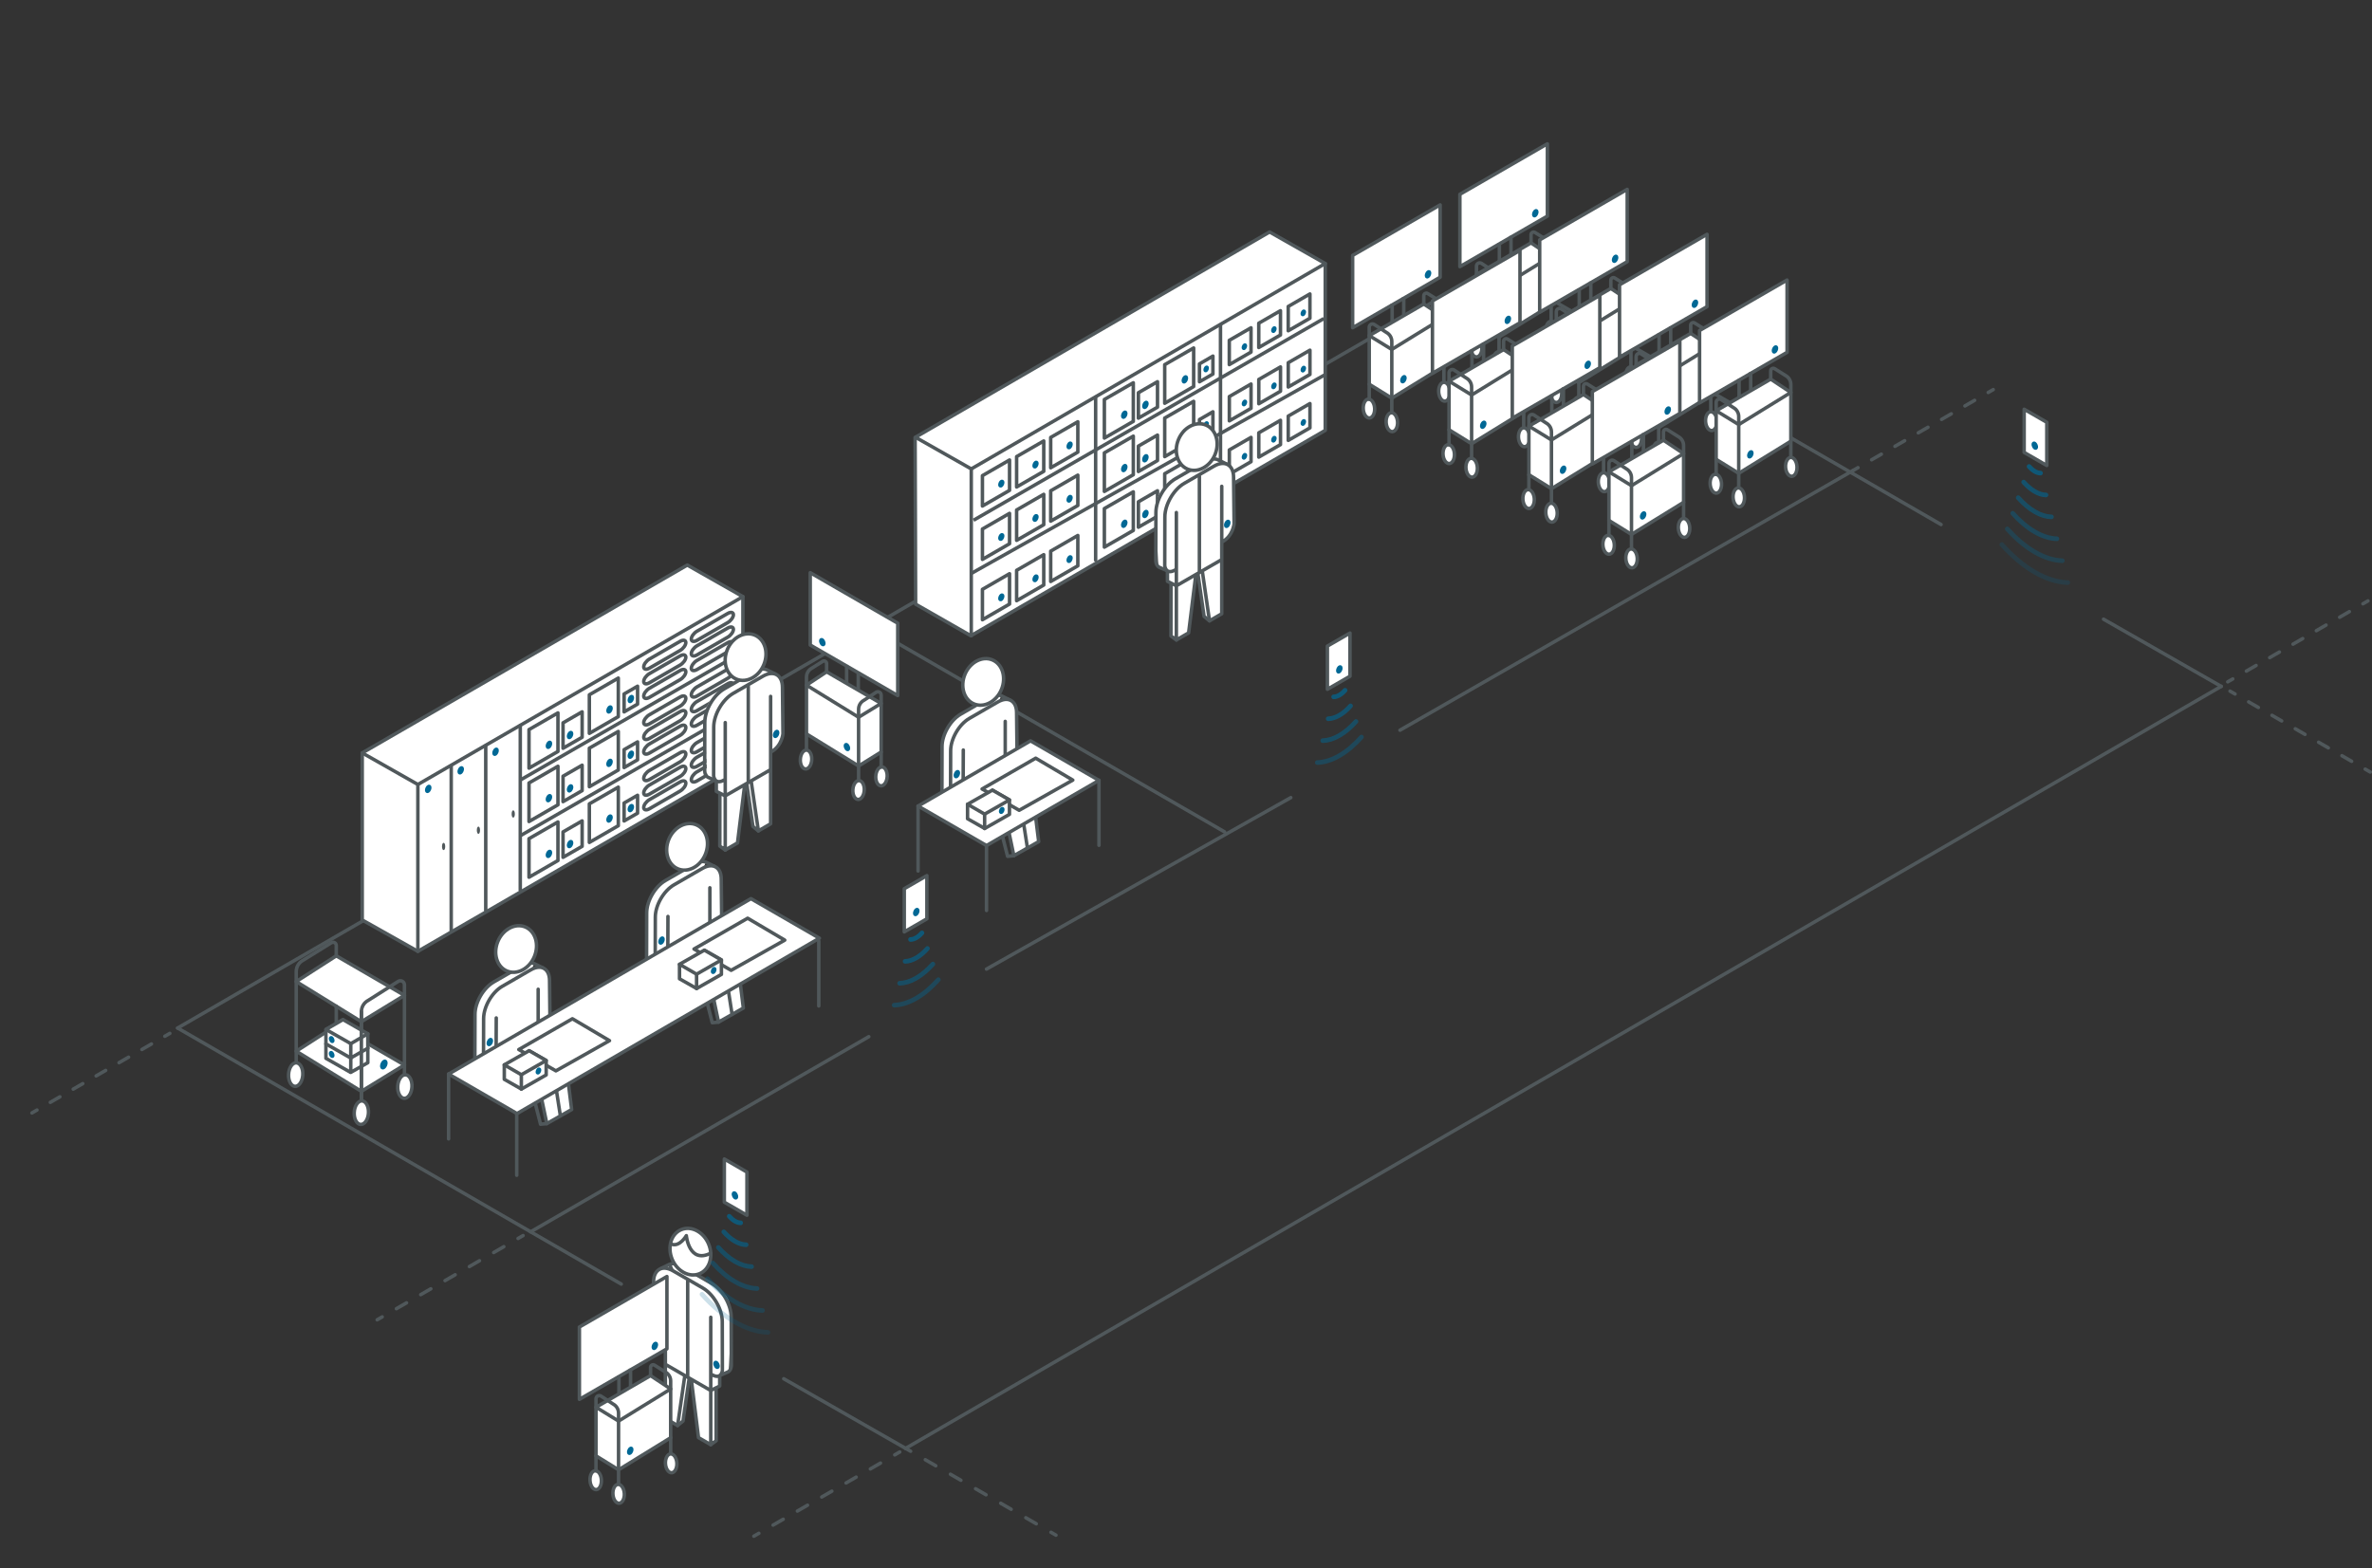 <?xml version="1.0" encoding="UTF-8"?>
<svg xmlns="http://www.w3.org/2000/svg" viewBox="0 0 1021.88 675.74">
  <rect x="0" y="0" width="1021.88" height="675.74" fill="#333333" stroke="none"/>
  <defs>
    <style>
      .cls-1, .cls-2, .cls-3, .cls-4, .cls-5, .cls-6, .cls-7, .cls-8, .cls-9, .cls-10, .cls-11, .cls-12, .cls-13, .cls-14 {
        fill: none;
      }

      .cls-1, .cls-2, .cls-4, .cls-7, .cls-8, .cls-9, .cls-15, .cls-10, .cls-16, .cls-13 {
        stroke: #50585b;
        stroke-width: 1.5px;
      }

      .cls-1, .cls-2, .cls-4, .cls-7, .cls-15, .cls-10, .cls-16, .cls-13 {
        stroke-linejoin: round;
      }

      .cls-17, .cls-15, .cls-16 {
        fill: #fff;
      }

      .cls-18 {
        fill: #50585b;
      }

      .cls-2 {
        stroke-dasharray: 0 0 4.83 6.77;
      }

      .cls-2, .cls-3, .cls-4, .cls-5, .cls-6, .cls-7, .cls-8, .cls-15, .cls-10, .cls-11, .cls-12, .cls-13, .cls-14 {
        stroke-linecap: round;
      }

      .cls-3 {
        opacity: .6;
      }

      .cls-3, .cls-5, .cls-19, .cls-6, .cls-8, .cls-9, .cls-11, .cls-12, .cls-14 {
        stroke-miterlimit: 10;
      }

      .cls-3, .cls-5, .cls-19, .cls-6, .cls-11, .cls-12, .cls-14 {
        stroke: #006895;
      }

      .cls-3, .cls-5, .cls-6, .cls-11, .cls-12, .cls-14 {
        stroke-width: 2px;
      }

      .cls-5 {
        opacity: .2;
      }

      .cls-19 {
        fill: #006895;
      }

      .cls-6 {
        opacity: .3;
      }

      .cls-7 {
        stroke-dasharray: 0 0 5.21 7.29;
      }

      .cls-10 {
        stroke-dasharray: 0 0 5.04 7.06;
      }

      .cls-11 {
        opacity: .5;
      }

      .cls-12 {
        opacity: .4;
      }

      .cls-13 {
        stroke-dasharray: 0 0 4.75 6.64;
      }

      .cls-14 {
        opacity: .7;
      }
    </style>
  </defs>
  <g id="Layer_1" data-name="Layer 1">
    <line class="cls-4" x1="603.12" y1="314.65" x2="798.29" y2="202.76"/>
    <line class="cls-4" x1="424.98" y1="417.59" x2="556.09" y2="343.7"/>
    <line class="cls-4" x1="228.61" y1="530.8" x2="374.28" y2="446.72"/>
    <line class="cls-4" x1="836.23" y1="226.03" x2="645.11" y2="115.69"/>
    <g>
      <line class="cls-4" x1="960.72" y1="297.81" x2="962.88" y2="299.06"/>
      <line class="cls-2" x1="968.74" y1="302.44" x2="1016.03" y2="329.74"/>
      <line class="cls-4" x1="1018.96" y1="331.43" x2="1021.13" y2="332.68"/>
    </g>
    <line class="cls-4" x1="956.91" y1="295.77" x2="906.22" y2="266.81"/>
    <line class="cls-4" x1="267.65" y1="553.33" x2="76.53" y2="442.99"/>
    <g>
      <line class="cls-4" x1="162.49" y1="568.71" x2="164.66" y2="567.46"/>
      <line class="cls-10" x1="170.77" y1="563.93" x2="220.13" y2="535.43"/>
      <line class="cls-4" x1="223.18" y1="533.67" x2="225.35" y2="532.42"/>
    </g>
    <g>
      <line class="cls-4" x1="13.76" y1="479.58" x2="15.93" y2="478.33"/>
      <line class="cls-13" x1="21.68" y1="475.01" x2="68.13" y2="448.2"/>
      <line class="cls-4" x1="71.01" y1="446.54" x2="73.17" y2="445.29"/>
    </g>
    <line class="cls-4" x1="527.57" y1="358.47" x2="376.19" y2="271.1"/>
    <line class="cls-4" x1="390.15" y1="624.11" x2="337.64" y2="594.12"/>
    <g>
      <line class="cls-4" x1="390.15" y1="624.11" x2="392.31" y2="625.36"/>
      <line class="cls-7" x1="398.63" y1="629.01" x2="449.61" y2="658.44"/>
      <line class="cls-4" x1="452.77" y1="660.27" x2="454.93" y2="661.52"/>
    </g>
    <g>
      <line class="cls-4" x1="324.77" y1="661.96" x2="326.93" y2="660.71"/>
      <line class="cls-10" x1="333.05" y1="657.18" x2="382.4" y2="628.68"/>
      <line class="cls-4" x1="385.46" y1="626.92" x2="387.62" y2="625.67"/>
    </g>
    <line class="cls-4" x1="76.53" y1="442.99" x2="645.95" y2="113.55"/>
    <line class="cls-4" x1="390.15" y1="624.11" x2="956.91" y2="295.77"/>
    <g>
      <line class="cls-4" x1="798.29" y1="202.76" x2="800.46" y2="201.51"/>
      <line class="cls-2" x1="806.32" y1="198.12" x2="853.61" y2="170.82"/>
      <line class="cls-4" x1="856.54" y1="169.13" x2="858.7" y2="167.88"/>
    </g>
    <g>
      <line class="cls-4" x1="959.73" y1="293.81" x2="961.9" y2="292.56"/>
      <line class="cls-2" x1="967.76" y1="289.18" x2="1015.05" y2="261.87"/>
      <line class="cls-4" x1="1017.98" y1="260.18" x2="1020.14" y2="258.93"/>
    </g>
  </g>
  <g id="Layer_2" data-name="Layer 2">
    <g>
      <polygon class="cls-15" points="571.85 297.01 581.59 291.39 581.59 272.79 571.85 278.41 571.85 297.01"/>
      <g>
        <ellipse class="cls-19" cx="577.01" cy="288.46" rx="1.38" ry=".78" transform="translate(85.65 706.45) rotate(-66.95)"/>
        <g>
          <path class="cls-12" d="m586.52,317.61c-2.94,3.31-6.14,6.07-9.51,8.01-3.36,1.94-6.57,2.88-9.51,2.97"/>
          <path class="cls-11" d="m584.17,310.89c-2.21,2.5-4.62,4.57-7.16,6.04s-4.95,2.17-7.16,2.23"/>
          <path class="cls-3" d="m581.82,304.17c-1.48,1.68-3.11,3.08-4.81,4.06-1.7.98-3.32,1.46-4.81,1.49"/>
          <path class="cls-14" d="m579.47,297.45c-.76.87-1.59,1.59-2.46,2.09s-1.7.74-2.46.75"/>
        </g>
      </g>
    </g>
    <g>
      <polygon class="cls-15" points="389.57 401.55 399.31 395.93 399.31 377.32 389.57 382.95 389.57 401.55"/>
      <g>
        <ellipse class="cls-19" cx="394.73" cy="393" rx="1.38" ry=".78" transform="translate(-121.44 602.34) rotate(-66.95)"/>
        <g>
          <path class="cls-12" d="m404.24,422.15c-2.94,3.31-6.14,6.07-9.51,8.01s-6.57,2.88-9.51,2.97"/>
          <path class="cls-11" d="m401.89,415.43c-2.21,2.5-4.62,4.57-7.16,6.04s-4.95,2.17-7.16,2.23"/>
          <path class="cls-3" d="m399.54,408.71c-1.48,1.68-3.11,3.08-4.81,4.06s-3.32,1.46-4.81,1.49"/>
          <path class="cls-14" d="m397.19,401.99c-.76.87-1.59,1.59-2.46,2.09-.87.5-1.7.74-2.46.75"/>
        </g>
      </g>
    </g>
    <g>
      <path class="cls-15" d="m304.12,371.51,3.61,1.78l-3.61-1.78c-1.4-.54-3.19-.31-5.15.82l-12.33,7.12c-4.44,2.57-8.04,8.81-8.04,13.94l-.05,19.74s-.12,1.93,1.27,2.85l4.28,1.62m0,0-1.15-2.35"/>
      <path class="cls-15" d="m306.29,405.35c4.22-2.44,4.64-7.35,4.64-7.35l-.21-19.18c0-5.13-3.6-7.21-8.04-4.65l-12.33,7.12c-4.44,2.57-8.04,8.81-8.04,13.94l-.05,21.14s2.01,4.21,5.52-.18l-.07-4.5"/>
      <line class="cls-15" x1="287.7" y1="411.7" x2="287.76" y2="394.91"/>
      <line class="cls-15" x1="305.82" y1="382.55" x2="305.82" y2="404.22"/>
      <path class="cls-4" d="m287.7,416.92l10.54,1.13c1.97.05,3.23.75,3.54,2.69l5.07,19.96,2.7-.26"/>
      <path class="cls-15" d="m287.98,412.18l12.26,2.02c2.26.05,4.18,1.68,4.61,3.9l4.69,22.34,10.7-6.06-3.53-28.47-10.89-2.85"/>
      <line class="cls-15" x1="315.39" y1="437.12" x2="312.03" y2="415.5"/>
      <line class="cls-15" x1="304.86" y1="418.09" x2="317.58" y2="412.92"/>
      <ellipse class="cls-19" cx="284.99" cy="405.31" rx="1.38" ry=".78" transform="translate(-199.55 508.84) rotate(-66.95)"/>
    </g>
    <line class="cls-4" x1="352.74" y1="405.5" x2="352.74" y2="433.48"/>
    <g>
      <path class="cls-15" d="m230.15,415.23,3.61,1.78l-3.61-1.78c-1.4-.54-3.19-.31-5.15.82l-12.33,7.12c-4.44,2.57-8.04,8.81-8.04,13.94l-.05,19.74s-.12,1.93,1.27,2.85l4.28,1.62m0,0-1.15-2.35"/>
      <path class="cls-15" d="m232.32,449.07c4.22-2.44,4.64-7.35,4.64-7.35l-.21-19.18c0-5.13-3.6-7.21-8.04-4.65l-12.33,7.12c-4.44,2.57-8.04,8.81-8.04,13.94l-.05,21.14s2.01,4.21,5.52-.18l-.07-4.5"/>
      <line class="cls-15" x1="213.72" y1="455.42" x2="213.79" y2="438.64"/>
      <line class="cls-15" x1="231.85" y1="426.28" x2="231.85" y2="447.94"/>
      <path class="cls-4" d="m213.72,460.65l10.54,1.13c1.97.05,3.23.75,3.54,2.69l5.07,19.96,2.7-.26"/>
      <path class="cls-15" d="m214.01,455.91l12.26,2.02c2.26.05,4.18,1.68,4.61,3.9l4.69,22.34,10.7-6.06-3.53-28.47-10.89-2.85"/>
      <line class="cls-15" x1="241.42" y1="480.85" x2="238.05" y2="459.23"/>
      <line class="cls-15" x1="230.88" y1="461.82" x2="243.61" y2="456.65"/>
      <ellipse class="cls-19" cx="211.02" cy="449.04" rx="1.38" ry=".78" transform="translate(-284.79 467.38) rotate(-66.95)"/>
    </g>
    <line class="cls-4" x1="193.26" y1="462.77" x2="193.26" y2="490.76"/>
    <line class="cls-4" x1="222.61" y1="478.46" x2="222.61" y2="506.44"/>
    <polygon class="cls-15" points="127.61 452.97 144.87 441.88 174.24 458.91 155.68 470.26 127.61 452.97"/>
    <g>
      <ellipse class="cls-17" cx="155.66" cy="479.46" rx="5.08" ry="3.07" transform="translate(-332.18 606.41) rotate(-86.6)"/>
      <ellipse class="cls-17" cx="174.41" cy="468.21" rx="5.08" ry="3.07" transform="translate(-303.32 614.54) rotate(-86.6)"/>
      <ellipse class="cls-17" cx="127.38" cy="463.04" rx="5.08" ry="3.07" transform="translate(-342.4 562.74) rotate(-86.6)"/>
      <polygon class="cls-17" points="155.68 440.26 127.61 422.97 144.87 411.88 174.24 428.91 155.68 440.26"/>
    </g>
    <g>
      <ellipse class="cls-4" cx="155.66" cy="479.46" rx="5.08" ry="3.07" transform="translate(-332.18 606.41) rotate(-86.6)"/>
      <ellipse class="cls-4" cx="174.41" cy="468.21" rx="5.08" ry="3.07" transform="translate(-303.32 614.54) rotate(-86.6)"/>
      <ellipse class="cls-4" cx="127.38" cy="463.04" rx="5.08" ry="3.07" transform="translate(-342.4 562.74) rotate(-86.6)"/>
      <path class="cls-4" d="m127.62,457.19v-38.53c0-2.04,1.13-3.91,2.94-4.87l12.18-7.55c.93-.58,2.13.09,2.13,1.19v4.45"/>
      <polyline class="cls-4" points="127.61 422.97 144.87 411.88 174.24 428.91 155.68 440.26 127.61 422.97"/>
      <path class="cls-4" d="m174.24,463.13v-38.74c0-1.39-1.54-2.24-2.71-1.49l-12.9,8.18c-1.81.95-2.94,2.82-2.94,4.87v38.17"/>
    </g>
    <ellipse class="cls-19" cx="165.36" cy="458.73" rx="1.73" ry=".98" transform="translate(-321.49 431.26) rotate(-66.95)"/>
    <line class="cls-4" x1="144.87" y1="433.6" x2="144.87" y2="441.88"/>
    <g>
      <polyline class="cls-16" points="151.12 462.14 140.41 456.04 140.41 449.83 155.17 451.86"/>
      <polyline class="cls-15" points="158.46 451.69 158.46 457.92 151.11 462.1 151.12 455.93"/>
      <g>
        <polyline class="cls-15" points="151.12 455.92 140.41 449.82 140.41 443.61 147.73 439.43 157.09 449.1"/>
        <polyline class="cls-15" points="158.46 445.47 158.46 451.7 151.11 455.88 151.12 449.71"/>
        <polygon class="cls-16" points="151.12 449.71 140.41 443.61 147.76 439.36 158.46 445.47 151.12 449.71"/>
      </g>
      <ellipse class="cls-19" cx="142.91" cy="454.36" rx=".62" ry="1.1" transform="translate(-166.5 92.24) rotate(-23.05)"/>
      <ellipse class="cls-19" cx="142.91" cy="447.96" rx=".62" ry="1.1" transform="translate(-163.99 91.72) rotate(-23.05)"/>
    </g>
    <line class="cls-4" x1="155.69" y1="435.95" x2="155.69" y2="474.12"/>
    <polygon class="cls-15" points="193.26 462.83 323.51 387.24 353 404.27 222.74 479.85 193.26 462.83"/>
    <ellipse class="cls-15" cx="222.35" cy="408.92" rx="10.28" ry="8.51" transform="translate(-240.62 457.06) rotate(-67.4)"/>
    <ellipse class="cls-15" cx="296" cy="364.89" rx="10.28" ry="8.51" transform="translate(-154.62 497.95) rotate(-67.4)"/>
    <g>
      <path class="cls-15" d="m431.36,299.8,3.61,1.78l-3.61-1.78c-1.4-.54-3.19-.31-5.15.82l-12.33,7.12c-4.44,2.57-8.04,8.81-8.04,13.94l-.05,19.74s-.12,1.93,1.27,2.85l4.28,1.62m0,0-1.15-2.35"/>
      <path class="cls-15" d="m433.53,333.64c4.22-2.44,4.64-7.35,4.64-7.35l-.21-19.18c0-5.13-3.6-7.21-8.04-4.65l-12.33,7.12c-4.44,2.57-8.04,8.81-8.04,13.94l-.05,21.14s2.01,4.21,5.52-.18l-.07-4.5"/>
      <line class="cls-15" x1="414.93" y1="339.99" x2="415" y2="323.2"/>
      <line class="cls-15" x1="433.06" y1="310.85" x2="433.06" y2="332.51"/>
      <path class="cls-4" d="m414.93,345.21l10.54,1.13c1.97.05,3.23.75,3.54,2.69l5.07,19.96,2.7-.26"/>
      <path class="cls-15" d="m415.22,340.47l12.26,2.02c2.26.05,4.18,1.68,4.61,3.9l4.69,22.34,10.7-6.06-3.53-28.47-10.89-2.85"/>
      <line class="cls-15" x1="442.63" y1="365.41" x2="439.27" y2="343.79"/>
      <line class="cls-15" x1="432.09" y1="346.38" x2="444.82" y2="341.21"/>
      <ellipse class="cls-19" cx="412.23" cy="333.6" rx="1.38" ry=".78" transform="translate(-56.15 582.29) rotate(-66.95)"/>
    </g>
    <polyline class="cls-4" points="465.99 335.01 466.82 339.79 463.11 341.65"/>
    <line class="cls-9" x1="469.37" y1="333.44" x2="465.99" y2="335.01"/>
    <g>
      <line class="cls-4" x1="395.51" y1="347.34" x2="395.51" y2="375.32"/>
      <g>
        <polygon class="cls-15" points="425 364.36 473.45 336.27 443.96 319.24 395.51 347.34 425 364.36"/>
        <line class="cls-4" x1="473.45" y1="336.27" x2="473.45" y2="364.25"/>
        <line class="cls-4" x1="425" y1="364.36" x2="425" y2="392.34"/>
      </g>
    </g>
    <ellipse class="cls-15" cx="423.56" cy="293.83" rx="10.28" ry="8.51" transform="translate(-10.47 571.96) rotate(-67.4)"/>
    <g>
      <polygon class="cls-15" points="180.02 409.93 320.05 328.99 320.05 257.1 296.09 243.5 156.05 324.44 156.05 396.43 180.02 409.93"/>
      <polyline class="cls-4" points="180.02 409.93 180.02 338.04 156.05 324.44"/>
      <line class="cls-4" x1="180.02" y1="338.04" x2="320.05" y2="257.1"/>
      <line class="cls-15" x1="194.39" y1="330.1" x2="194.39" y2="401.1"/>
      <line class="cls-15" x1="209.26" y1="321.35" x2="209.26" y2="392.35"/>
      <line class="cls-15" x1="224.14" y1="312.6" x2="224.14" y2="383.6"/>
      <line class="cls-16" x1="224.05" y1="336.18" x2="319.55" y2="281.18"/>
      <line class="cls-16" x1="224.05" y1="360.18" x2="319.55" y2="305.18"/>
      <g>
        <g>
          <g>
            <path class="cls-17" d="m295.46,289.49c0,1.08-1.1,2.6-2.45,3.38l-13.24,7.64c-1.35.78-2.45.53-2.45-.55,0-1.08,1.1-2.6,2.45-3.38l13.24-7.64c1.35-.78,2.45-.53,2.45.55Z"/>
            <path class="cls-1" d="m295.46,289.49c0,1.08-1.1,2.6-2.45,3.38l-13.24,7.64c-1.35.78-2.45.53-2.45-.55,0-1.08,1.1-2.6,2.45-3.38l13.24-7.64c1.35-.78,2.45-.53,2.45.55Z"/>
          </g>
          <g>
            <path class="cls-17" d="m295.46,283.19c0,1.08-1.1,2.6-2.45,3.38l-13.24,7.64c-1.35.78-2.45.53-2.45-.55,0-1.08,1.1-2.6,2.45-3.38l13.24-7.64c1.35-.78,2.45-.53,2.45.55Z"/>
            <path class="cls-1" d="m295.46,283.19c0,1.08-1.1,2.6-2.45,3.38l-13.24,7.64c-1.35.78-2.45.53-2.45-.55,0-1.08,1.1-2.6,2.45-3.38l13.24-7.64c1.35-.78,2.45-.53,2.45.55Z"/>
          </g>
          <g>
            <path class="cls-17" d="m295.46,276.9c0,1.08-1.1,2.6-2.45,3.38l-13.24,7.64c-1.35.78-2.45.53-2.45-.55s1.1-2.6,2.45-3.38l13.24-7.64c1.35-.78,2.45-.53,2.45.55Z"/>
            <path class="cls-1" d="m295.46,276.9c0,1.08-1.1,2.6-2.45,3.38l-13.24,7.64c-1.35.78-2.45.53-2.45-.55s1.1-2.6,2.45-3.38l13.24-7.64c1.35-.78,2.45-.53,2.45.55Z"/>
          </g>
        </g>
        <g>
          <g>
            <path class="cls-17" d="m295.46,313.49c0,1.08-1.1,2.6-2.45,3.38l-13.24,7.64c-1.35.78-2.45.53-2.45-.55,0-1.08,1.1-2.6,2.45-3.38l13.24-7.64c1.35-.78,2.45-.53,2.45.55Z"/>
            <path class="cls-1" d="m295.46,313.49c0,1.08-1.1,2.6-2.45,3.38l-13.24,7.64c-1.35.78-2.45.53-2.45-.55,0-1.08,1.1-2.6,2.45-3.38l13.24-7.64c1.35-.78,2.45-.53,2.45.55Z"/>
          </g>
          <g>
            <path class="cls-17" d="m295.46,307.19c0,1.08-1.1,2.6-2.45,3.38l-13.24,7.64c-1.35.78-2.45.53-2.45-.55s1.1-2.6,2.45-3.38l13.24-7.64c1.35-.78,2.45-.53,2.45.55Z"/>
            <path class="cls-1" d="m295.46,307.19c0,1.08-1.1,2.6-2.45,3.38l-13.24,7.64c-1.35.78-2.45.53-2.45-.55s1.1-2.6,2.45-3.38l13.24-7.64c1.35-.78,2.45-.53,2.45.55Z"/>
          </g>
          <g>
            <path class="cls-17" d="m295.46,300.9c0,1.08-1.1,2.6-2.45,3.38l-13.24,7.64c-1.35.78-2.45.53-2.45-.55,0-1.08,1.1-2.6,2.45-3.38l13.24-7.64c1.35-.78,2.45-.53,2.45.55Z"/>
            <path class="cls-1" d="m295.46,300.9c0,1.08-1.1,2.6-2.45,3.38l-13.24,7.64c-1.35.78-2.45.53-2.45-.55,0-1.08,1.1-2.6,2.45-3.38l13.24-7.64c1.35-.78,2.45-.53,2.45.55Z"/>
          </g>
        </g>
        <g>
          <g>
            <path class="cls-17" d="m295.46,337.49c0,1.08-1.1,2.6-2.45,3.38l-13.24,7.64c-1.35.78-2.45.53-2.45-.55,0-1.08,1.1-2.6,2.45-3.38l13.24-7.64c1.35-.78,2.45-.53,2.45.55Z"/>
            <path class="cls-1" d="m295.46,337.49c0,1.08-1.1,2.6-2.45,3.38l-13.24,7.64c-1.35.78-2.45.53-2.45-.55,0-1.08,1.1-2.6,2.45-3.38l13.24-7.64c1.35-.78,2.45-.53,2.45.55Z"/>
          </g>
          <g>
            <path class="cls-17" d="m295.46,331.19c0,1.08-1.1,2.6-2.45,3.38l-13.24,7.64c-1.35.78-2.45.53-2.45-.55s1.1-2.6,2.45-3.38l13.24-7.64c1.35-.78,2.45-.53,2.45.55Z"/>
            <path class="cls-1" d="m295.46,331.19c0,1.08-1.1,2.6-2.45,3.38l-13.24,7.64c-1.35.78-2.45.53-2.45-.55s1.1-2.6,2.45-3.38l13.24-7.64c1.35-.78,2.45-.53,2.45.55Z"/>
          </g>
          <g>
            <path class="cls-17" d="m295.46,324.9c0,1.08-1.1,2.6-2.45,3.38l-13.24,7.64c-1.35.78-2.45.53-2.45-.55s1.1-2.6,2.45-3.38l13.24-7.64c1.35-.78,2.45-.53,2.45.55Z"/>
            <path class="cls-1" d="m295.46,324.9c0,1.08-1.1,2.6-2.45,3.38l-13.24,7.64c-1.35.78-2.45.53-2.45-.55s1.1-2.6,2.45-3.38l13.24-7.64c1.35-.78,2.45-.53,2.45.55Z"/>
          </g>
        </g>
      </g>
      <g>
        <g>
          <g>
            <path class="cls-17" d="m315.96,277.49c0,1.08-1.1,2.6-2.45,3.38l-13.24,7.64c-1.35.78-2.45.53-2.45-.55,0-1.08,1.1-2.6,2.45-3.38l13.24-7.64c1.35-.78,2.45-.53,2.45.55Z"/>
            <path class="cls-1" d="m315.96,277.49c0,1.08-1.1,2.6-2.45,3.38l-13.24,7.64c-1.35.78-2.45.53-2.45-.55,0-1.08,1.1-2.6,2.45-3.38l13.24-7.64c1.35-.78,2.45-.53,2.45.55Z"/>
          </g>
          <g>
            <path class="cls-17" d="m315.96,271.19c0,1.08-1.1,2.6-2.45,3.38l-13.24,7.64c-1.35.78-2.45.53-2.45-.55s1.1-2.6,2.45-3.38l13.24-7.64c1.35-.78,2.45-.53,2.45.55Z"/>
            <path class="cls-1" d="m315.96,271.19c0,1.08-1.1,2.6-2.45,3.38l-13.24,7.64c-1.35.78-2.45.53-2.45-.55s1.1-2.6,2.45-3.38l13.24-7.64c1.35-.78,2.45-.53,2.45.55Z"/>
          </g>
          <g>
            <path class="cls-17" d="m315.96,264.9c0,1.08-1.1,2.6-2.45,3.38l-13.24,7.64c-1.35.78-2.45.53-2.45-.55,0-1.08,1.1-2.6,2.45-3.38l13.24-7.64c1.35-.78,2.45-.53,2.45.55Z"/>
            <path class="cls-1" d="m315.96,264.9c0,1.08-1.1,2.6-2.45,3.38l-13.24,7.64c-1.35.78-2.45.53-2.45-.55,0-1.08,1.1-2.6,2.45-3.38l13.24-7.64c1.35-.78,2.45-.53,2.45.55Z"/>
          </g>
        </g>
        <g>
          <g>
            <path class="cls-17" d="m315.96,301.49c0,1.08-1.1,2.6-2.45,3.38l-13.24,7.64c-1.35.78-2.45.53-2.45-.55,0-1.08,1.1-2.6,2.45-3.38l13.24-7.64c1.35-.78,2.45-.53,2.45.55Z"/>
            <path class="cls-1" d="m315.96,301.49c0,1.08-1.1,2.6-2.45,3.38l-13.24,7.64c-1.35.78-2.45.53-2.45-.55,0-1.08,1.1-2.6,2.45-3.38l13.24-7.64c1.35-.78,2.45-.53,2.45.55Z"/>
          </g>
          <g>
            <path class="cls-17" d="m315.96,295.19c0,1.08-1.1,2.6-2.45,3.38l-13.24,7.64c-1.35.78-2.45.53-2.45-.55,0-1.08,1.1-2.6,2.45-3.38l13.24-7.64c1.35-.78,2.45-.53,2.45.55Z"/>
            <path class="cls-1" d="m315.96,295.19c0,1.08-1.1,2.6-2.45,3.38l-13.24,7.64c-1.35.78-2.45.53-2.45-.55,0-1.08,1.1-2.6,2.45-3.38l13.24-7.64c1.35-.78,2.45-.53,2.45.55Z"/>
          </g>
          <g>
            <path class="cls-17" d="m315.96,288.9c0,1.08-1.1,2.6-2.45,3.38l-13.24,7.64c-1.35.78-2.45.53-2.45-.55s1.1-2.6,2.45-3.38l13.24-7.64c1.35-.78,2.45-.53,2.45.55Z"/>
            <path class="cls-1" d="m315.96,288.9c0,1.08-1.1,2.6-2.45,3.38l-13.24,7.64c-1.35.78-2.45.53-2.45-.55s1.1-2.6,2.45-3.38l13.24-7.64c1.35-.78,2.45-.53,2.45.55Z"/>
          </g>
        </g>
        <g>
          <g>
            <path class="cls-17" d="m315.96,325.49c0,1.08-1.1,2.6-2.45,3.38l-13.24,7.64c-1.35.78-2.45.53-2.45-.55,0-1.08,1.1-2.6,2.45-3.38l13.24-7.64c1.35-.78,2.45-.53,2.45.55Z"/>
            <path class="cls-1" d="m315.96,325.49c0,1.08-1.1,2.6-2.45,3.38l-13.24,7.64c-1.35.78-2.45.53-2.45-.55,0-1.08,1.1-2.6,2.45-3.38l13.24-7.64c1.35-.78,2.45-.53,2.45.55Z"/>
          </g>
          <g>
            <path class="cls-17" d="m315.96,319.19c0,1.08-1.1,2.6-2.45,3.38l-13.24,7.64c-1.35.78-2.45.53-2.45-.55s1.1-2.6,2.45-3.38l13.24-7.64c1.35-.78,2.45-.53,2.45.55Z"/>
            <path class="cls-1" d="m315.96,319.19c0,1.08-1.1,2.6-2.45,3.38l-13.24,7.64c-1.35.78-2.45.53-2.45-.55s1.1-2.6,2.45-3.38l13.24-7.64c1.35-.78,2.45-.53,2.45.55Z"/>
          </g>
          <g>
            <path class="cls-17" d="m315.96,312.9c0,1.08-1.1,2.6-2.45,3.38l-13.24,7.64c-1.35.78-2.45.53-2.45-.55s1.1-2.6,2.45-3.38l13.24-7.64c1.35-.78,2.45-.53,2.45.55Z"/>
            <path class="cls-1" d="m315.96,312.9c0,1.08-1.1,2.6-2.45,3.38l-13.24,7.64c-1.35.78-2.45.53-2.45-.55s1.1-2.6,2.45-3.38l13.24-7.64c1.35-.78,2.45-.53,2.45.55Z"/>
          </g>
        </g>
      </g>
      <polygon class="cls-16" points="242.56 345.44 250.79 340.69 250.79 329.73 242.56 334.48 242.56 345.44"/>
      <polygon class="cls-16" points="227.9 354.01 240.37 346.81 240.37 330.19 227.9 337.39 227.9 354.01"/>
      <polygon class="cls-16" points="242.56 322.44 250.79 317.69 250.79 306.73 242.56 311.48 242.56 322.44"/>
      <polygon class="cls-16" points="227.9 331.01 240.37 323.81 240.37 307.19 227.9 314.39 227.9 331.01"/>
      <polygon class="cls-16" points="253.9 316.01 266.37 308.81 266.37 292.19 253.9 299.39 253.9 316.01"/>
      <polygon class="cls-16" points="253.9 339.01 266.37 331.81 266.37 315.19 253.9 322.39 253.9 339.01"/>
      <polygon class="cls-16" points="253.9 363.01 266.37 355.81 266.37 339.19 253.9 346.39 253.9 363.01"/>
      <polygon class="cls-16" points="242.56 369.44 250.79 364.69 250.79 353.73 242.56 358.48 242.56 369.44"/>
      <polygon class="cls-16" points="268.87 353.76 274.67 350.41 274.67 342.69 268.87 346.03 268.87 353.76"/>
      <polygon class="cls-16" points="227.9 378.01 240.37 370.81 240.37 354.19 227.9 361.39 227.9 378.01"/>
      <ellipse class="cls-18" cx="191.11" cy="364.75" rx=".69" ry="1.57"/>
      <ellipse class="cls-18" cx="206.11" cy="357.75" rx=".69" ry="1.57"/>
      <ellipse class="cls-18" cx="221.11" cy="350.75" rx=".69" ry="1.57"/>
      <ellipse class="cls-19" cx="236.49" cy="367.95" rx="1.38" ry=".78" transform="translate(-194.68 441.49) rotate(-66.95)"/>
      <ellipse class="cls-19" cx="213.49" cy="323.95" rx="1.38" ry=".78" transform="translate(-168.19 393.55) rotate(-66.95)"/>
      <ellipse class="cls-19" cx="198.49" cy="331.95" rx="1.38" ry=".78" transform="translate(-184.68 384.62) rotate(-66.95)"/>
      <ellipse class="cls-19" cx="184.49" cy="339.95" rx="1.38" ry=".78" transform="translate(-200.56 376.6) rotate(-66.95)"/>
      <ellipse class="cls-19" cx="262.59" cy="352.73" rx="1.38" ry=".78" transform="translate(-164.79 456.24) rotate(-66.95)"/>
      <ellipse class="cls-19" cx="236.49" cy="343.95" rx="1.38" ry=".78" transform="translate(-172.6 426.88) rotate(-66.95)"/>
      <ellipse class="cls-19" cx="262.59" cy="328.73" rx="1.38" ry=".78" transform="translate(-142.71 441.64) rotate(-66.95)"/>
      <ellipse class="cls-19" cx="236.49" cy="320.95" rx="1.38" ry=".78" transform="translate(-151.43 412.89) rotate(-66.95)"/>
      <ellipse class="cls-19" cx="262.59" cy="305.73" rx="1.38" ry=".78" transform="translate(-121.54 427.64) rotate(-66.95)"/>
      <ellipse class="cls-19" cx="245.59" cy="363.73" rx="1.38" ry=".78" transform="translate(-185.26 447.29) rotate(-66.95)"/>
      <ellipse class="cls-19" cx="245.59" cy="339.73" rx="1.38" ry=".78" transform="translate(-163.17 432.69) rotate(-66.95)"/>
      <ellipse class="cls-19" cx="245.59" cy="316.73" rx="1.38" ry=".78" transform="translate(-142.01 418.69) rotate(-66.95)"/>
      <ellipse class="cls-19" cx="271.77" cy="348.22" rx="1.38" ry=".78" transform="translate(-155.06 461.95) rotate(-66.95)"/>
      <polygon class="cls-16" points="268.87 330.76 274.67 327.41 274.67 319.69 268.87 323.03 268.87 330.76"/>
      <ellipse class="cls-19" cx="271.77" cy="325.22" rx="1.38" ry=".78" transform="translate(-133.9 447.95) rotate(-66.95)"/>
      <polygon class="cls-16" points="268.87 306.76 274.67 303.41 274.67 295.69 268.87 299.03 268.87 306.76"/>
      <ellipse class="cls-19" cx="271.77" cy="301.22" rx="1.38" ry=".78" transform="translate(-111.81 433.35) rotate(-66.95)"/>
    </g>
    <g>
      <g>
        <g>
          <path class="cls-17" d="m329.62,322.89l-2.91,35.15-2.34-1.93-3.62-20.53-8.32,29.92-.34.47,2.58-17.27-1.37,15.72-3.12.43.64-2.75-.72,2.49v-22.57s-1.51-1.01-1.51-1.01l.57-5.87c-4.21,2.43-4.58-1.8-4.58-1.8l-.95-20.98c0-9.55,2.08-11.31,9.38-15.52l12.85-7.42c4.63-2.67,8.38.5,8.38,5.84l.22,19.98s-.43,5.11-4.83,7.65l-.49.29"/>
          <g>
            <path class="cls-8" d="m313.87,312.2l9.28-5.36m-4.64,8.04v-10.72"/>
            <path class="cls-4" d="m321.26,334.58l3.11,21.53,2.34,1.93m1.42-4.98v-23.35m-11.16,6.47l-3.11,25.12m-1.42,4.98l-2.34-1.7.02-22.74m18.02-43.69v31.57m-15.69,13.22l-3.86-1.93v-31.57m20.04,12.46c4.4-2.54,4.83-7.65,4.83-7.65l-.22-19.98m-3.01-5.7,3.76,1.86l-3.76-1.86c-1.45-.56-3.33-.33-5.37.85l-12.85,7.42c-4.63,2.67-8.38,9.17-8.38,14.52l-.05,20.56s-.12,2.01,1.32,2.97l3.9,1.69m.56,0-1.2-2.44"/>
          </g>
        </g>
        <g>
          <path class="cls-17" d="m332.47,323.82l-.49,31.17-5.28,3.05-3.11-21.53-2.78,1.6-3.11,25.12-5.28,3.05v-30.47s-.43.26-.43.26c-4.21,2.43-4.58-1.8-4.58-1.8l.05-20.98c0-5.35,3.75-11.85,8.38-14.52l12.85-7.42c4.63-2.67,8.38-.5,8.38,4.84l.22,19.98s-.43,5.11-4.83,7.65l-.49.29"/>
          <g>
            <path class="cls-8" d="m322.36,295.79,0,40.71"/>
            <path class="cls-4" d="m323.6,336.51l3.11,21.53,5.28-3.05v-23.35m-11.16,6.47l-3.11,25.12-5.28,3.05v-23.35m19.55-42.85v31.57s-19.55,11.29-19.55,11.29v-31.57m20.04,12.46c4.4-2.54,4.83-7.65,4.83-7.65l-.22-19.98c0-5.35-3.75-7.52-8.38-4.84l-12.85,7.42c-4.63,2.67-8.38,9.17-8.38,14.52l-.05,20.98s.37,4.23,4.58,1.8"/>
          </g>
        </g>
        <ellipse class="cls-15" cx="321.2" cy="283.14" rx="10.28" ry="8.51" transform="translate(-63.63 470.88) rotate(-67.4)"/>
      </g>
      <ellipse class="cls-19" cx="334.37" cy="316.26" rx="1.38" ry=".78" transform="translate(-87.56 500.1) rotate(-66.95)"/>
    </g>
    <g>
      <g>
        <g>
          <g>
            <ellipse class="cls-17" cx="369.87" cy="340.43" rx="4.07" ry="2.46" transform="translate(8.11 689.46) rotate(-86.6)"/>
            <ellipse class="cls-17" cx="379.75" cy="334.55" rx="4.07" ry="2.46" transform="translate(23.26 693.79) rotate(-86.6)"/>
            <ellipse class="cls-17" cx="347.25" cy="327.3" rx="4.07" ry="2.46" transform="translate(-.07 654.52) rotate(-86.6)"/>
            <polygon class="cls-17" points="379.61 324.05 369.89 330.07 347.43 316.24 347.43 295.24 356.11 289.49 379.61 303.12 379.61 324.05"/>
          </g>
          <g>
            <ellipse class="cls-4" cx="369.87" cy="340.43" rx="4.07" ry="2.46" transform="translate(8.11 689.46) rotate(-86.6)"/>
            <ellipse class="cls-4" cx="379.75" cy="334.55" rx="4.07" ry="2.46" transform="translate(23.26 693.79) rotate(-86.6)"/>
            <polyline class="cls-4" points="379.61 324.05 369.89 330.07 347.43 316.24"/>
            <ellipse class="cls-4" cx="347.25" cy="327.3" rx="4.07" ry="2.46" transform="translate(-.07 654.52) rotate(-86.6)"/>
            <path class="cls-4" d="m347.44,322.62v-30.83c0-1.63.9-3.13,2.35-3.89l4.62-2.91c.74-.46,1.7.07,1.7.95v3.56"/>
            <polyline class="cls-4" points="347.43 295.24 356.11 289.49 379.61 303.12 369.89 309.07 347.43 295.24"/>
            <path class="cls-4" d="m379.61,330.49v-30.99c0-1.12-1.23-1.79-2.17-1.19l-5.2,3.42c-1.44.76-2.35,2.26-2.35,3.89v30.53"/>
          </g>
        </g>
        <polygon class="cls-15" points="386.76 299.72 349.06 277.95 349.06 246.78 386.76 268.55 386.76 299.72"/>
        <line class="cls-1" x1="369.74" y1="297.37" x2="369.74" y2="289.5"/>
        <line class="cls-1" x1="364.74" y1="294.62" x2="364.74" y2="286.5"/>
      </g>
      <ellipse class="cls-19" cx="364.87" cy="321.9" rx=".78" ry="1.38" transform="translate(-96.91 168.57) rotate(-23.05)"/>
      <ellipse class="cls-19" cx="354.27" cy="276.7" rx=".78" ry="1.38" transform="translate(-80.06 160.81) rotate(-23.05)"/>
    </g>
    <g>
      <polygon class="cls-15" points="881.78 200.58 872.03 194.95 872.03 176.35 881.78 181.97 881.78 200.58"/>
      <g>
        <ellipse class="cls-19" cx="876.61" cy="192.03" rx=".78" ry="1.38" transform="translate(-5.2 358.57) rotate(-23.05)"/>
        <g>
          <path class="cls-5" d="m862.4,234.64c4.39,4.94,9.19,9.04,14.21,11.94s9.82,4.34,14.21,4.47"/>
          <path class="cls-6" d="m864.75,227.91c3.67,4.12,7.67,7.55,11.86,9.97,4.19,2.42,8.2,3.62,11.86,3.73"/>
          <path class="cls-12" d="m867.11,221.18c2.94,3.31,6.14,6.07,9.51,8.01,3.36,1.94,6.57,2.88,9.51,2.97"/>
          <path class="cls-11" d="m869.46,214.46c2.21,2.5,4.62,4.57,7.16,6.04s4.95,2.17,7.16,2.23"/>
          <path class="cls-3" d="m871.81,207.74c1.48,1.68,3.11,3.08,4.81,4.06s3.32,1.46,4.81,1.49"/>
          <path class="cls-14" d="m874.15,201.02c.76.87,1.59,1.59,2.46,2.09s1.7.74,2.46.75"/>
        </g>
      </g>
    </g>
    <g>
      <g>
        <g>
          <g>
            <g>
              <ellipse class="cls-17" cx="645.82" cy="155.61" rx="2.46" ry="4.07" transform="translate(-8.09 38.57) rotate(-3.4)"/>
              <ellipse class="cls-17" cx="635.95" cy="149.74" rx="2.46" ry="4.07" transform="translate(-7.76 37.97) rotate(-3.4)"/>
              <ellipse class="cls-17" cx="668.45" cy="142.48" rx="2.46" ry="4.07" transform="translate(-7.27 39.89) rotate(-3.4)"/>
              <polygon class="cls-17" points="636.08 139.24 645.8 145.25 668.26 131.42 668.26 110.42 659.58 104.67 636.08 118.3 636.08 139.24"/>
            </g>
            <g>
              <ellipse class="cls-4" cx="645.82" cy="155.61" rx="2.46" ry="4.07" transform="translate(-8.09 38.57) rotate(-3.4)"/>
              <ellipse class="cls-4" cx="635.95" cy="149.74" rx="2.46" ry="4.07" transform="translate(-7.76 37.97) rotate(-3.4)"/>
              <polyline class="cls-4" points="636.08 139.24 645.8 145.25 668.26 131.42"/>
              <ellipse class="cls-4" cx="668.45" cy="142.48" rx="2.46" ry="4.07" transform="translate(-7.27 39.89) rotate(-3.4)"/>
              <path class="cls-4" d="m668.25,137.8v-30.83c0-1.63-.9-3.13-2.35-3.89l-4.62-2.91c-.74-.46-1.7.07-1.7.95v3.56"/>
              <polyline class="cls-4" points="668.26 110.42 659.58 104.67 636.08 118.3 645.8 124.25 668.26 110.42"/>
              <path class="cls-4" d="m636.08,145.67v-30.99c0-1.12,1.23-1.79,2.17-1.19l5.2,3.42c1.44.76,2.35,2.26,2.35,3.89v30.53"/>
            </g>
          </g>
          <polygon class="cls-15" points="628.93 114.9 666.63 93.13 666.63 61.97 628.93 83.73 628.93 114.9"/>
          <line class="cls-1" x1="645.95" y1="112.55" x2="645.95" y2="104.68"/>
          <line class="cls-1" x1="650.95" y1="109.8" x2="650.95" y2="101.68"/>
        </g>
        <ellipse class="cls-19" cx="650.82" cy="137.08" rx="1.38" ry=".78" transform="translate(269.85 682.26) rotate(-66.95)"/>
        <ellipse class="cls-19" cx="661.42" cy="91.89" rx="1.38" ry=".78" transform="translate(317.89 664.52) rotate(-66.95)"/>
      </g>
      <g>
        <g>
          <g>
            <g>
              <ellipse class="cls-17" cx="680.2" cy="175.24" rx="2.46" ry="4.07" transform="translate(-9.19 40.64) rotate(-3.4)"/>
              <ellipse class="cls-17" cx="670.33" cy="169.37" rx="2.46" ry="4.07" transform="translate(-8.86 40.05) rotate(-3.4)"/>
              <ellipse class="cls-17" cx="702.83" cy="162.11" rx="2.46" ry="4.07" transform="translate(-8.38 41.96) rotate(-3.4)"/>
              <polygon class="cls-17" points="670.46 158.87 680.19 164.88 702.64 151.05 702.64 130.05 693.96 124.3 670.46 137.93 670.46 158.87"/>
            </g>
            <g>
              <ellipse class="cls-4" cx="680.2" cy="175.24" rx="2.46" ry="4.07" transform="translate(-9.19 40.64) rotate(-3.4)"/>
              <ellipse class="cls-4" cx="670.33" cy="169.37" rx="2.46" ry="4.07" transform="translate(-8.86 40.05) rotate(-3.4)"/>
              <polyline class="cls-4" points="670.46 158.87 680.19 164.88 702.64 151.05"/>
              <ellipse class="cls-4" cx="702.83" cy="162.11" rx="2.46" ry="4.07" transform="translate(-8.38 41.96) rotate(-3.4)"/>
              <path class="cls-4" d="m702.63,157.43v-30.83c0-1.63-.9-3.13-2.35-3.89l-4.62-2.91c-.74-.46-1.7.07-1.7.95v3.56"/>
              <polyline class="cls-4" points="702.64 130.05 693.96 124.3 670.46 137.93 680.19 143.88 702.64 130.05"/>
              <path class="cls-4" d="m670.46,165.3v-30.99c0-1.12,1.23-1.79,2.17-1.19l5.2,3.42c1.44.76,2.35,2.26,2.35,3.89v30.53"/>
            </g>
          </g>
          <polygon class="cls-15" points="663.31 134.53 701.02 112.76 701.02 81.6 663.31 103.37 663.31 134.53"/>
          <line class="cls-1" x1="680.34" y1="132.18" x2="680.34" y2="124.31"/>
          <line class="cls-1" x1="685.34" y1="129.43" x2="685.34" y2="121.31"/>
        </g>
        <ellipse class="cls-19" cx="685.2" cy="156.72" rx="1.38" ry=".78" transform="translate(272.71 725.85) rotate(-66.95)"/>
        <ellipse class="cls-19" cx="695.8" cy="111.52" rx="1.38" ry=".78" transform="translate(320.75 708.1) rotate(-66.95)"/>
      </g>
      <g>
        <g>
          <g>
            <g>
              <ellipse class="cls-17" cx="714.6" cy="194.61" rx="2.46" ry="4.07" transform="translate(-10.28 42.72) rotate(-3.4)"/>
              <ellipse class="cls-17" cx="704.73" cy="188.74" rx="2.46" ry="4.07" transform="translate(-9.95 42.12) rotate(-3.4)"/>
              <ellipse class="cls-17" cx="737.23" cy="181.48" rx="2.46" ry="4.07" transform="translate(-9.46 44.04) rotate(-3.4)"/>
              <polygon class="cls-17" points="704.86 178.24 714.59 184.25 737.04 170.42 737.04 149.42 728.36 143.67 704.86 157.3 704.86 178.24"/>
            </g>
            <g>
              <ellipse class="cls-4" cx="714.6" cy="194.61" rx="2.46" ry="4.07" transform="translate(-10.28 42.72) rotate(-3.4)"/>
              <ellipse class="cls-4" cx="704.73" cy="188.74" rx="2.46" ry="4.07" transform="translate(-9.95 42.12) rotate(-3.4)"/>
              <polyline class="cls-4" points="704.86 178.24 714.59 184.25 737.04 170.42"/>
              <ellipse class="cls-4" cx="737.23" cy="181.48" rx="2.46" ry="4.07" transform="translate(-9.46 44.04) rotate(-3.4)"/>
              <path class="cls-4" d="m737.03,176.8v-30.83c0-1.63-.9-3.13-2.35-3.89l-4.62-2.91c-.74-.46-1.7.07-1.7.95v3.56"/>
              <polyline class="cls-4" points="737.04 149.42 728.36 143.67 704.86 157.3 714.59 163.25 737.04 149.42"/>
              <path class="cls-4" d="m704.86,184.67v-30.99c0-1.12,1.23-1.79,2.17-1.19l5.2,3.42c1.44.76,2.35,2.26,2.35,3.89v30.53"/>
            </g>
          </g>
          <polygon class="cls-15" points="697.71 153.9 735.42 132.13 735.42 100.97 697.71 122.73 697.71 153.9"/>
          <line class="cls-1" x1="714.74" y1="151.55" x2="714.74" y2="143.68"/>
          <line class="cls-1" x1="719.74" y1="148.8" x2="719.74" y2="140.68"/>
        </g>
        <ellipse class="cls-19" cx="719.6" cy="176.08" rx="1.38" ry=".78" transform="translate(275.82 769.29) rotate(-66.95)"/>
        <ellipse class="cls-19" cx="730.2" cy="130.89" rx="1.38" ry=".78" transform="translate(323.86 751.54) rotate(-66.95)"/>
      </g>
      <g>
        <g>
          <g>
            <g>
              <ellipse class="cls-17" cx="749.08" cy="214.31" rx="2.46" ry="4.07" transform="translate(-11.39 44.8) rotate(-3.4)"/>
              <ellipse class="cls-17" cx="739.2" cy="208.44" rx="2.46" ry="4.07" transform="translate(-11.06 44.2) rotate(-3.4)"/>
              <ellipse class="cls-17" cx="771.7" cy="201.18" rx="2.46" ry="4.07" transform="translate(-10.57 46.12) rotate(-3.4)"/>
              <polygon class="cls-17" points="739.34 197.94 749.06 203.95 771.51 190.12 771.51 169.12 762.84 163.37 739.34 177 739.34 197.94"/>
            </g>
            <g>
              <ellipse class="cls-4" cx="749.08" cy="214.31" rx="2.46" ry="4.07" transform="translate(-11.39 44.8) rotate(-3.4)"/>
              <ellipse class="cls-4" cx="739.2" cy="208.44" rx="2.46" ry="4.07" transform="translate(-11.06 44.2) rotate(-3.4)"/>
              <polyline class="cls-4" points="739.34 197.94 749.06 203.95 771.51 190.12"/>
              <ellipse class="cls-4" cx="771.7" cy="201.18" rx="2.46" ry="4.07" transform="translate(-10.57 46.12) rotate(-3.4)"/>
              <path class="cls-4" d="m771.51,196.5v-30.83c0-1.63-.9-3.13-2.35-3.89l-4.62-2.91c-.74-.46-1.7.07-1.7.95v3.56"/>
              <polyline class="cls-4" points="771.51 169.12 762.84 163.37 739.34 177 749.06 182.95 771.51 169.12"/>
              <path class="cls-4" d="m739.34,204.37v-30.99c0-1.12,1.23-1.79,2.17-1.19l5.2,3.42c1.44.76,2.35,2.26,2.35,3.89v30.53"/>
            </g>
          </g>
          <polygon class="cls-15" points="732.19 173.6 769.89 151.83 769.89 120.67 732.19 142.43 732.19 173.6"/>
          <line class="cls-1" x1="749.21" y1="171.25" x2="749.21" y2="163.38"/>
          <line class="cls-1" x1="754.21" y1="168.5" x2="754.21" y2="160.38"/>
        </g>
        <ellipse class="cls-19" cx="754.08" cy="195.78" rx="1.38" ry=".78" transform="translate(278.67 813) rotate(-66.95)"/>
        <ellipse class="cls-19" cx="764.68" cy="150.59" rx="1.38" ry=".78" transform="translate(326.71 795.25) rotate(-66.95)"/>
      </g>
    </g>
    <g>
      <polygon class="cls-15" points="418.27 273.95 570.93 185.45 570.93 113.56 546.96 99.96 394.24 188.49 394.46 260.34 418.27 273.95"/>
      <polyline class="cls-4" points="418.43 273.95 418.43 202.06 394.46 188.46"/>
      <line class="cls-4" x1="418.43" y1="202.06" x2="570.93" y2="113.56"/>
      <line class="cls-15" x1="472.01" y1="171.35" x2="472.01" y2="241.35"/>
      <line class="cls-16" x1="419.4" y1="224.18" x2="570.31" y2="137.27"/>
      <line class="cls-16" x1="418.4" y1="247.12" x2="570.5" y2="161.65"/>
      <polygon class="cls-16" points="490.43 203.19 498.66 198.45 498.66 187.48 490.43 192.23 490.43 203.19"/>
      <polygon class="cls-16" points="475.77 211.77 488.24 204.57 488.24 187.94 475.77 195.14 475.77 211.77"/>
      <polygon class="cls-16" points="490.43 180.19 498.66 175.45 498.66 164.48 490.43 169.23 490.43 180.19"/>
      <polygon class="cls-16" points="475.77 188.77 488.24 181.57 488.24 164.94 475.77 172.14 475.77 188.77"/>
      <polygon class="cls-16" points="501.77 173.77 514.24 166.57 514.24 149.94 501.77 157.14 501.77 173.77"/>
      <polygon class="cls-16" points="501.77 196.77 514.24 189.57 514.24 172.94 501.77 180.14 501.77 196.77"/>
      <polygon class="cls-16" points="501.77 220.77 514.24 213.57 514.24 196.94 501.77 204.14 501.77 220.77"/>
      <polygon class="cls-16" points="490.43 227.19 498.66 222.45 498.66 211.48 490.43 216.23 490.43 227.19"/>
      <polygon class="cls-16" points="516.75 211.51 522.54 208.17 522.54 200.44 516.75 203.79 516.75 211.51"/>
      <polygon class="cls-16" points="475.77 235.77 488.24 228.57 488.24 211.94 475.77 219.14 475.77 235.77"/>
      <ellipse class="cls-19" cx="484.36" cy="225.7" rx="1.38" ry=".78" transform="translate(87.02 583.02) rotate(-66.95)"/>
      <ellipse class="cls-19" cx="510.46" cy="210.48" rx="1.38" ry=".78" transform="translate(116.91 597.77) rotate(-66.95)"/>
      <ellipse class="cls-19" cx="484.36" cy="201.7" rx="1.38" ry=".78" transform="translate(109.11 568.41) rotate(-66.95)"/>
      <ellipse class="cls-19" cx="510.46" cy="186.48" rx="1.38" ry=".78" transform="translate(139 583.17) rotate(-66.95)"/>
      <ellipse class="cls-19" cx="484.36" cy="178.7" rx="1.38" ry=".78" transform="translate(130.27 554.42) rotate(-66.95)"/>
      <ellipse class="cls-19" cx="510.46" cy="163.48" rx="1.38" ry=".78" transform="translate(160.16 569.17) rotate(-66.95)"/>
      <ellipse class="cls-19" cx="493.46" cy="221.48" rx="1.38" ry=".78" transform="translate(96.45 588.82) rotate(-66.95)"/>
      <ellipse class="cls-19" cx="493.46" cy="197.48" rx="1.38" ry=".78" transform="translate(118.53 574.22) rotate(-66.95)"/>
      <ellipse class="cls-19" cx="493.46" cy="174.48" rx="1.38" ry=".78" transform="translate(139.7 560.22) rotate(-66.95)"/>
      <ellipse class="cls-19" cx="519.64" cy="205.98" rx="1.04" ry=".59" transform="translate(126.64 603.48) rotate(-66.95)"/>
      <polygon class="cls-16" points="516.75 188.51 522.54 185.17 522.54 177.44 516.75 180.79 516.75 188.51"/>
      <ellipse class="cls-19" cx="519.64" cy="182.98" rx="1.04" ry=".59" transform="translate(147.81 589.48) rotate(-66.95)"/>
      <polygon class="cls-16" points="516.75 164.51 522.54 161.17 522.54 153.44 516.75 156.79 516.75 164.51"/>
      <ellipse class="cls-19" cx="519.64" cy="158.98" rx="1.04" ry=".59" transform="translate(169.89 574.88) rotate(-66.95)"/>
      <line class="cls-15" x1="525.8" y1="140.06" x2="525.8" y2="211.06"/>
      <g>
        <g>
          <polygon class="cls-16" points="554.98 142.53 564.33 137.13 564.33 126.66 554.98 132.06 554.98 142.53"/>
          <ellipse class="cls-19" cx="561.49" cy="134.82" rx="1.04" ry=".59" transform="translate(217.58 598.69) rotate(-66.95)"/>
        </g>
        <g>
          <polygon class="cls-16" points="542.29 149.75 551.64 144.35 551.64 133.88 542.29 139.28 542.29 149.75"/>
          <ellipse class="cls-19" cx="548.81" cy="142.03" rx="1.04" ry=".59" transform="translate(203.23 591.41) rotate(-66.95)"/>
        </g>
        <g>
          <polygon class="cls-16" points="529.59 157.12 538.95 151.72 538.95 141.25 529.59 146.65 529.59 157.12"/>
          <ellipse class="cls-19" cx="536.11" cy="149.4" rx="1.04" ry=".59" transform="translate(188.72 584.21) rotate(-66.95)"/>
        </g>
      </g>
      <g>
        <g>
          <polygon class="cls-16" points="554.99 166.77 564.34 161.37 564.34 150.9 554.99 156.3 554.99 166.77"/>
          <ellipse class="cls-19" cx="561.5" cy="159.05" rx="1.04" ry=".59" transform="translate(195.29 613.45) rotate(-66.95)"/>
        </g>
        <g>
          <polygon class="cls-16" points="542.3 173.98 551.65 168.58 551.65 158.11 542.3 163.51 542.3 173.98"/>
          <ellipse class="cls-19" cx="548.82" cy="166.27" rx="1.04" ry=".59" transform="translate(180.94 606.16) rotate(-66.95)"/>
        </g>
        <g>
          <polygon class="cls-16" points="529.61 181.35 538.96 175.95 538.96 165.48 529.61 170.88 529.61 181.35"/>
          <ellipse class="cls-19" cx="536.12" cy="173.64" rx="1.04" ry=".59" transform="translate(166.43 598.97) rotate(-66.95)"/>
        </g>
      </g>
      <g>
        <g>
          <polygon class="cls-16" points="554.99 189.77 564.34 184.37 564.34 173.9 554.99 179.3 554.99 189.77"/>
          <ellipse class="cls-19" cx="561.5" cy="182.05" rx="1.04" ry=".59" transform="translate(174.13 627.44) rotate(-66.95)"/>
        </g>
        <g>
          <polygon class="cls-16" points="542.3 196.98 551.65 191.58 551.65 181.11 542.3 186.51 542.3 196.98"/>
          <ellipse class="cls-19" cx="548.82" cy="189.27" rx="1.04" ry=".59" transform="translate(159.77 620.16) rotate(-66.95)"/>
        </g>
        <g>
          <polygon class="cls-16" points="529.61 204.35 538.96 198.95 538.96 188.48 529.61 193.88 529.61 204.35"/>
          <ellipse class="cls-19" cx="536.12" cy="196.64" rx="1.04" ry=".59" transform="translate(145.27 612.96) rotate(-66.95)"/>
        </g>
      </g>
      <g>
        <g>
          <polygon class="cls-16" points="452.65 201.57 464.34 194.82 464.34 181.74 452.65 188.49 452.65 201.57"/>
          <ellipse class="cls-19" cx="460.8" cy="191.93" rx="1.29" ry=".73" transform="translate(103.77 540.79) rotate(-66.95)"/>
        </g>
        <g>
          <polygon class="cls-16" points="437.97 209.85 449.66 203.1 449.66 190.01 437.97 196.76 437.97 209.85"/>
          <ellipse class="cls-19" cx="446.12" cy="200.2" rx="1.29" ry=".73" transform="translate(87.22 532.31) rotate(-66.95)"/>
        </g>
      </g>
      <g>
        <g>
          <polygon class="cls-16" points="452.65 224.57 464.34 217.82 464.34 204.74 452.65 211.49 452.65 224.57"/>
          <ellipse class="cls-19" cx="460.8" cy="214.93" rx="1.29" ry=".73" transform="translate(82.6 554.78) rotate(-66.95)"/>
        </g>
        <g>
          <polygon class="cls-16" points="437.97 232.85 449.66 226.1 449.66 213.01 437.97 219.76 437.97 232.85"/>
          <ellipse class="cls-19" cx="446.12" cy="223.2" rx="1.29" ry=".73" transform="translate(66.06 546.31) rotate(-66.95)"/>
        </g>
      </g>
      <g>
        <g>
          <polygon class="cls-16" points="452.65 250.57 464.34 243.82 464.34 230.74 452.65 237.49 452.65 250.57"/>
          <ellipse class="cls-19" cx="460.8" cy="240.93" rx="1.29" ry=".73" transform="translate(58.68 570.6) rotate(-66.95)"/>
        </g>
        <g>
          <polygon class="cls-16" points="437.97 258.85 449.66 252.1 449.66 239.01 437.97 245.76 437.97 258.85"/>
          <ellipse class="cls-19" cx="446.12" cy="249.2" rx="1.29" ry=".73" transform="translate(42.14 562.13) rotate(-66.95)"/>
        </g>
      </g>
      <g>
        <polygon class="cls-16" points="423.24 218.05 434.92 211.3 434.92 198.21 423.24 204.96 423.24 218.05"/>
        <ellipse class="cls-19" cx="431.38" cy="208.4" rx="1.29" ry=".73" transform="translate(70.71 523.74) rotate(-66.95)"/>
      </g>
      <g>
        <polygon class="cls-16" points="423.24 241.05 434.92 234.3 434.92 221.21 423.24 227.96 423.24 241.05"/>
        <ellipse class="cls-19" cx="431.38" cy="231.4" rx="1.29" ry=".73" transform="translate(49.54 537.74) rotate(-66.95)"/>
      </g>
      <g>
        <polygon class="cls-16" points="423.24 267.05 434.92 260.3 434.92 247.21 423.24 253.96 423.24 267.05"/>
        <ellipse class="cls-19" cx="431.38" cy="257.4" rx="1.29" ry=".73" transform="translate(25.62 553.56) rotate(-66.95)"/>
      </g>
    </g>
    <g>
      <g>
        <g>
          <path class="cls-17" d="m523.97,232.38l-2.91,35.15-2.34-1.93-3.62-20.53-8.32,29.92-.34.47,2.58-17.27-1.37,15.72-3.12.43.64-2.75-.72,2.49v-22.57s-1.51-1.01-1.51-1.01l.57-5.87c-4.21,2.43-4.58-1.8-4.58-1.8l-.95-20.98c0-9.55,2.08-11.31,9.38-15.52l12.85-7.42c4.63-2.67,8.38.5,8.38,5.84l.22,19.98s-.43,5.11-4.83,7.65l-.49.29"/>
          <g>
            <path class="cls-8" d="m508.22,221.69l9.28-5.36m-4.64,8.04v-10.72"/>
            <path class="cls-4" d="m515.61,244.06l3.11,21.53,2.34,1.93m1.42-4.98v-23.35m-11.16,6.47l-3.11,25.12m-1.42,4.98l-2.34-1.7.02-22.74m18.02-43.69v31.57m-15.69,13.22l-3.86-1.93v-31.57m20.04,12.46c4.4-2.54,4.83-7.65,4.83-7.65l-.22-19.98m-3.01-5.7,3.76,1.86l-3.76-1.86c-1.45-.56-3.33-.33-5.37.85l-12.85,7.42c-4.63,2.67-8.38,9.17-8.38,14.52l-.05,20.56s-.12,2.01,1.32,2.97l3.9,1.69m.56,0-1.2-2.44"/>
          </g>
        </g>
        <g>
          <path class="cls-17" d="m526.82,233.31l-.49,31.17-5.28,3.05-3.11-21.53-2.78,1.6-3.11,25.12-5.28,3.05v-30.47s-.43.26-.43.26c-4.21,2.43-4.58-1.8-4.58-1.8l.05-20.98c0-5.35,3.75-11.85,8.38-14.52l12.85-7.42c4.63-2.67,8.38-.5,8.38,4.84l.22,19.98s-.43,5.11-4.83,7.65l-.49.29"/>
          <g>
            <path class="cls-8" d="m516.71,205.28,0,40.71"/>
            <path class="cls-4" d="m517.95,245.99l3.11,21.53,5.28-3.05v-23.35m-11.16,6.47l-3.11,25.12-5.28,3.05v-23.35m19.55-42.85v31.57s-19.55,11.29-19.55,11.29v-31.57m20.04,12.46c4.4-2.54,4.83-7.65,4.83-7.65l-.22-19.98c0-5.35-3.75-7.52-8.38-4.84l-12.85,7.42c-4.63,2.67-8.38,9.17-8.38,14.52l-.05,20.98s.37,4.23,4.58,1.8"/>
          </g>
        </g>
        <ellipse class="cls-15" cx="515.55" cy="192.63" rx="10.28" ry="8.51" transform="translate(139.6 594.58) rotate(-67.4)"/>
      </g>
      <ellipse class="cls-19" cx="528.72" cy="225.75" rx="1.38" ry=".78" transform="translate(113.98 623.86) rotate(-66.95)"/>
    </g>
    <g>
      <g>
        <g>
          <g>
            <g>
              <ellipse class="cls-17" cx="599.62" cy="181.93" rx="2.46" ry="4.07" transform="translate(-9.73 35.88) rotate(-3.4)"/>
              <ellipse class="cls-17" cx="589.75" cy="176.06" rx="2.46" ry="4.07" transform="translate(-9.4 35.28) rotate(-3.4)"/>
              <ellipse class="cls-17" cx="622.25" cy="168.8" rx="2.46" ry="4.07" transform="translate(-8.91 37.2) rotate(-3.4)"/>
              <polygon class="cls-17" points="589.88 165.56 599.6 171.58 622.06 157.75 622.06 136.75 613.38 131 589.88 144.62 589.88 165.56"/>
            </g>
            <g>
              <ellipse class="cls-4" cx="599.62" cy="181.93" rx="2.46" ry="4.07" transform="translate(-9.73 35.88) rotate(-3.4)"/>
              <ellipse class="cls-4" cx="589.75" cy="176.06" rx="2.46" ry="4.07" transform="translate(-9.4 35.28) rotate(-3.4)"/>
              <polyline class="cls-4" points="589.88 165.56 599.6 171.58 622.06 157.75"/>
              <ellipse class="cls-4" cx="622.25" cy="168.8" rx="2.46" ry="4.07" transform="translate(-8.91 37.2) rotate(-3.4)"/>
              <path class="cls-4" d="m622.05,164.12v-30.83c0-1.63-.9-3.13-2.35-3.89l-4.62-2.91c-.74-.46-1.7.07-1.7.95v3.56"/>
              <polyline class="cls-4" points="622.06 136.75 613.38 131 589.88 144.62 599.6 150.58 622.06 136.75"/>
              <path class="cls-4" d="m589.88,172v-30.99c0-1.12,1.23-1.79,2.17-1.19l5.2,3.42c1.44.76,2.35,2.26,2.35,3.89v30.53"/>
            </g>
          </g>
          <polygon class="cls-15" points="582.73 141.22 620.43 119.45 620.43 88.29 582.73 110.06 582.73 141.22"/>
          <line class="cls-1" x1="599.75" y1="138.88" x2="599.75" y2="131"/>
          <line class="cls-1" x1="604.75" y1="136.13" x2="604.75" y2="128"/>
        </g>
        <ellipse class="cls-19" cx="604.62" cy="163.41" rx="1.38" ry=".78" transform="translate(217.52 655.77) rotate(-66.95)"/>
        <ellipse class="cls-19" cx="615.22" cy="118.21" rx="1.38" ry=".78" transform="translate(265.56 638.02) rotate(-66.95)"/>
      </g>
      <g>
        <g>
          <g>
            <g>
              <ellipse class="cls-17" cx="634" cy="201.56" rx="2.46" ry="4.07" transform="translate(-10.84 37.95) rotate(-3.4)"/>
              <ellipse class="cls-17" cx="624.13" cy="195.69" rx="2.46" ry="4.07" transform="translate(-10.51 37.35) rotate(-3.4)"/>
              <ellipse class="cls-17" cx="656.63" cy="188.43" rx="2.46" ry="4.07" transform="translate(-10.02 39.27) rotate(-3.4)"/>
              <polygon class="cls-17" points="624.26 185.19 633.99 191.21 656.44 177.38 656.44 156.38 647.76 150.63 624.26 164.25 624.26 185.19"/>
            </g>
            <g>
              <ellipse class="cls-4" cx="634" cy="201.56" rx="2.46" ry="4.07" transform="translate(-10.84 37.95) rotate(-3.4)"/>
              <ellipse class="cls-4" cx="624.13" cy="195.69" rx="2.46" ry="4.07" transform="translate(-10.51 37.35) rotate(-3.4)"/>
              <polyline class="cls-4" points="624.26 185.19 633.99 191.21 656.44 177.38"/>
              <ellipse class="cls-4" cx="656.63" cy="188.43" rx="2.46" ry="4.07" transform="translate(-10.02 39.27) rotate(-3.4)"/>
              <path class="cls-4" d="m656.43,183.75v-30.83c0-1.63-.9-3.13-2.35-3.89l-4.62-2.91c-.74-.46-1.7.07-1.7.95v3.56"/>
              <polyline class="cls-4" points="656.44 156.38 647.76 150.63 624.26 164.25 633.99 170.21 656.44 156.38"/>
              <path class="cls-4" d="m624.26,191.63v-30.99c0-1.12,1.23-1.79,2.17-1.19l5.2,3.42c1.44.76,2.35,2.26,2.35,3.89v30.53"/>
            </g>
          </g>
          <polygon class="cls-15" points="617.11 160.85 654.82 139.08 654.82 107.92 617.11 129.69 617.11 160.85"/>
          <line class="cls-1" x1="634.14" y1="158.51" x2="634.14" y2="150.63"/>
          <line class="cls-1" x1="639.14" y1="155.76" x2="639.14" y2="147.63"/>
        </g>
        <ellipse class="cls-19" cx="639" cy="183.04" rx="1.38" ry=".78" transform="translate(220.38 699.35) rotate(-66.95)"/>
        <ellipse class="cls-19" cx="649.61" cy="137.84" rx="1.38" ry=".78" transform="translate(268.42 681.61) rotate(-66.95)"/>
      </g>
      <g>
        <g>
          <g>
            <g>
              <ellipse class="cls-17" cx="668.4" cy="220.93" rx="2.46" ry="4.07" transform="translate(-11.92 40.02) rotate(-3.4)"/>
              <ellipse class="cls-17" cx="658.53" cy="215.06" rx="2.46" ry="4.07" transform="translate(-11.59 39.43) rotate(-3.4)"/>
              <ellipse class="cls-17" cx="691.03" cy="207.8" rx="2.46" ry="4.07" transform="translate(-11.11 41.34) rotate(-3.4)"/>
              <polygon class="cls-17" points="658.66 204.56 668.39 210.58 690.84 196.75 690.84 175.75 682.16 170 658.66 183.62 658.66 204.56"/>
            </g>
            <g>
              <ellipse class="cls-4" cx="668.4" cy="220.93" rx="2.46" ry="4.07" transform="translate(-11.92 40.02) rotate(-3.4)"/>
              <ellipse class="cls-4" cx="658.53" cy="215.06" rx="2.46" ry="4.07" transform="translate(-11.59 39.43) rotate(-3.4)"/>
              <polyline class="cls-4" points="658.66 204.56 668.39 210.58 690.84 196.75"/>
              <ellipse class="cls-4" cx="691.03" cy="207.8" rx="2.46" ry="4.07" transform="translate(-11.11 41.34) rotate(-3.4)"/>
              <path class="cls-4" d="m690.83,203.12v-30.83c0-1.63-.9-3.13-2.35-3.89l-4.62-2.91c-.74-.46-1.7.07-1.7.95v3.56"/>
              <polyline class="cls-4" points="690.84 175.75 682.16 170 658.66 183.62 668.39 189.58 690.84 175.75"/>
              <path class="cls-4" d="m658.66,211v-30.99c0-1.12,1.23-1.79,2.17-1.19l5.2,3.42c1.44.76,2.35,2.26,2.35,3.89v30.53"/>
            </g>
          </g>
          <polygon class="cls-15" points="651.51 180.22 689.22 158.45 689.22 127.29 651.51 149.06 651.51 180.22"/>
          <line class="cls-1" x1="668.54" y1="177.88" x2="668.54" y2="170"/>
          <line class="cls-1" x1="673.54" y1="175.13" x2="673.54" y2="167"/>
        </g>
        <ellipse class="cls-19" cx="673.4" cy="202.41" rx="1.38" ry=".78" transform="translate(223.49 742.79) rotate(-66.95)"/>
        <ellipse class="cls-19" cx="684.01" cy="157.21" rx="1.38" ry=".78" transform="translate(271.53 725.04) rotate(-66.95)"/>
      </g>
      <g>
        <g>
          <g>
            <g>
              <ellipse class="cls-17" cx="702.88" cy="240.63" rx="2.46" ry="4.07" transform="translate(-13.03 42.1) rotate(-3.4)"/>
              <ellipse class="cls-17" cx="693" cy="234.76" rx="2.46" ry="4.07" transform="translate(-12.7 41.51) rotate(-3.4)"/>
              <ellipse class="cls-17" cx="725.5" cy="227.5" rx="2.46" ry="4.07" transform="translate(-12.21 43.42) rotate(-3.4)"/>
              <polygon class="cls-17" points="693.14 224.26 702.86 230.28 725.32 216.45 725.32 195.45 716.64 189.7 693.14 203.32 693.14 224.26"/>
            </g>
            <g>
              <ellipse class="cls-4" cx="702.88" cy="240.63" rx="2.46" ry="4.07" transform="translate(-13.03 42.1) rotate(-3.4)"/>
              <ellipse class="cls-4" cx="693" cy="234.76" rx="2.46" ry="4.07" transform="translate(-12.7 41.51) rotate(-3.4)"/>
              <polyline class="cls-4" points="693.14 224.26 702.86 230.28 725.32 216.45"/>
              <ellipse class="cls-4" cx="725.5" cy="227.5" rx="2.46" ry="4.07" transform="translate(-12.21 43.42) rotate(-3.4)"/>
              <path class="cls-4" d="m725.31,222.82v-30.83c0-1.63-.9-3.13-2.35-3.89l-4.62-2.91c-.74-.46-1.7.07-1.7.95v3.56"/>
              <polyline class="cls-4" points="725.32 195.45 716.64 189.7 693.14 203.32 702.86 209.28 725.32 195.45"/>
              <path class="cls-4" d="m693.14,230.7v-30.99c0-1.12,1.23-1.79,2.17-1.19l5.2,3.42c1.44.76,2.35,2.26,2.35,3.89v30.53"/>
            </g>
          </g>
          <polygon class="cls-15" points="685.99 199.92 723.69 178.15 723.69 146.99 685.99 168.76 685.99 199.92"/>
          <line class="cls-1" x1="703.01" y1="197.58" x2="703.01" y2="189.7"/>
          <line class="cls-1" x1="708.01" y1="194.83" x2="708.01" y2="186.7"/>
        </g>
        <ellipse class="cls-19" cx="707.88" cy="222.11" rx="1.38" ry=".78" transform="translate(226.34 786.5) rotate(-66.95)"/>
        <ellipse class="cls-19" cx="718.48" cy="176.91" rx="1.38" ry=".78" transform="translate(274.38 768.75) rotate(-66.95)"/>
      </g>
    </g>
    <g>
      <g>
        <g>
          <g>
            <path class="cls-17" d="m289,579.13l2.91,35.15,2.34-1.93,3.62-20.53,8.32,29.92.34.47-2.58-17.27,1.37,15.72,3.12.43-.64-2.75.72,2.49v-22.57s1.51-1.01,1.51-1.01l-.57-5.87c4.21,2.43,4.58-1.8,4.58-1.8l.95-20.98c0-9.55-2.08-11.31-9.38-15.52l-12.85-7.42c-4.63-2.67-8.38.5-8.38,5.84l-.22,19.98s.43,5.11,4.83,7.65l.49.29"/>
            <g>
              <path class="cls-8" d="m295.47,563.07l9.28,5.36m-4.64-8.04v10.72"/>
              <path class="cls-4" d="m291.91,614.27l2.34-1.93,3.11-21.53m-6.87-4.86v23.35m14.27,8.24l-3.11-25.12m6.86,5.66l.02,22.74-2.34,1.7m-15.69-36.56v-31.57m19.55,11.29v31.57s-3.86,1.93-3.86,1.93m-20.79-48.67l-.22,19.98s.43,5.11,4.83,7.65m-1.6-33.33,21.43,48.01l3.9-1.69c1.45-.96,1.32-2.97,1.32-2.97l-.05-20.56c0-5.35-3.75-11.85-8.38-14.52l-12.85-7.42c-2.04-1.18-3.91-1.42-5.37-.85l-3.76,1.86m24.63,46.16,1.2-2.44"/>
            </g>
          </g>
          <g>
            <path class="cls-17" d="m286.15,580.05l.49,31.17,5.28,3.05,3.11-21.53,2.78,1.6,3.11,25.12,5.28,3.05v-30.47l.43.26c4.21,2.43,4.58-1.8,4.58-1.8l-.05-20.98c0-5.35-3.75-11.85-8.38-14.52l-12.85-7.42c-4.63-2.67-8.38-.5-8.38,4.84l-.22,19.98s.43,5.11,4.83,7.65l.49.29"/>
            <g>
              <path class="cls-8" d="m296.26,552.03,0,40.71"/>
              <path class="cls-4" d="m286.64,587.88v23.35s5.28,3.05,5.28,3.05l3.11-21.53m11.17,6.43v23.35s-5.28-3.05-5.28-3.05l-3.11-25.12m8.39-26.74v31.57s-19.55-11.29-19.55-11.29v-31.57m19.98,35.99c4.21,2.43,4.58-1.8,4.58-1.8l-.05-20.98c0-5.35-3.75-11.85-8.38-14.52l-12.85-7.42c-4.63-2.67-8.38-.5-8.38,4.84l-.22,19.98s.43,5.11,4.83,7.65"/>
            </g>
          </g>
          <ellipse class="cls-15" cx="297.42" cy="539.37" rx="8.51" ry="10.28" transform="translate(-184.43 155.7) rotate(-22.6)"/>
        </g>
        <ellipse class="cls-19" cx="308.7" cy="588.12" rx=".78" ry="1.38" transform="translate(-205.63 167.83) rotate(-23.05)"/>
        <path class="cls-4" d="m306.19,540c-9.37,4.75-10.51-7.54-10.51-7.54,0,0-2.87,5.02-6.42,3.66"/>
      </g>
      <g>
        <g>
          <g>
            <g>
              <ellipse class="cls-17" cx="266.5" cy="643.7" rx="2.46" ry="4.07" transform="translate(-37.7 16.94) rotate(-3.4)"/>
              <ellipse class="cls-17" cx="256.63" cy="637.83" rx="2.46" ry="4.07" transform="translate(-37.37 16.34) rotate(-3.4)"/>
              <ellipse class="cls-17" cx="289.13" cy="630.57" rx="2.46" ry="4.07" transform="translate(-36.88 18.25) rotate(-3.4)"/>
              <polygon class="cls-17" points="256.76 627.33 266.49 633.35 288.94 619.52 288.94 598.52 280.26 592.77 256.76 606.39 256.76 627.33"/>
            </g>
            <g>
              <ellipse class="cls-4" cx="266.5" cy="643.7" rx="2.46" ry="4.07" transform="translate(-37.7 16.94) rotate(-3.4)"/>
              <ellipse class="cls-4" cx="256.63" cy="637.83" rx="2.46" ry="4.07" transform="translate(-37.37 16.34) rotate(-3.4)"/>
              <polyline class="cls-4" points="256.76 627.33 266.49 633.35 288.94 619.52"/>
              <ellipse class="cls-4" cx="289.13" cy="630.57" rx="2.46" ry="4.07" transform="translate(-36.88 18.25) rotate(-3.4)"/>
              <path class="cls-4" d="m288.93,625.89v-30.83c0-1.63-.9-3.13-2.35-3.89l-4.62-2.91c-.74-.46-1.7.07-1.7.95v3.56"/>
              <polyline class="cls-4" points="288.94 598.52 280.26 592.77 256.76 606.39 266.49 612.35 288.94 598.52"/>
              <path class="cls-4" d="m256.76,633.77v-30.99c0-1.12,1.23-1.79,2.17-1.19l5.2,3.42c1.44.76,2.35,2.26,2.35,3.89v30.53"/>
            </g>
          </g>
          <polygon class="cls-15" points="249.61 602.99 287.32 581.22 287.32 550.06 249.61 571.83 249.61 602.99"/>
          <line class="cls-1" x1="266.64" y1="600.65" x2="266.64" y2="592.77"/>
          <line class="cls-1" x1="271.64" y1="597.9" x2="271.64" y2="589.77"/>
        </g>
        <ellipse class="cls-19" cx="271.5" cy="625.18" rx="1.38" ry=".78" transform="translate(-410.06 630.21) rotate(-66.95)"/>
        <ellipse class="cls-19" cx="282.11" cy="579.98" rx="1.38" ry=".78" transform="translate(-362.02 612.47) rotate(-66.95)"/>
      </g>
    </g>
    <g>
      <polygon class="cls-15" points="321.79 523.66 312.05 518.04 312.05 499.43 321.79 505.06 321.79 523.66"/>
      <g>
        <ellipse class="cls-19" cx="316.63" cy="515.11" rx=".78" ry="1.38" transform="translate(-176.41 165.1) rotate(-23.05)"/>
        <g>
          <path class="cls-5" d="m302.42,557.72c4.39,4.94,9.19,9.04,14.21,11.94s9.82,4.34,14.21,4.47"/>
          <path class="cls-6" d="m304.77,550.99c3.67,4.12,7.67,7.55,11.86,9.97,4.19,2.42,8.2,3.62,11.86,3.73"/>
          <path class="cls-12" d="m307.12,544.26c2.94,3.31,6.14,6.07,9.51,8.01,3.36,1.94,6.57,2.88,9.51,2.97"/>
          <path class="cls-11" d="m309.47,537.54c2.21,2.5,4.62,4.57,7.16,6.04s4.95,2.17,7.16,2.23"/>
          <path class="cls-3" d="m311.82,530.82c1.48,1.68,3.11,3.08,4.81,4.06s3.32,1.46,4.81,1.49"/>
          <path class="cls-14" d="m314.17,524.1c.76.87,1.59,1.59,2.46,2.09s1.7.74,2.46.75"/>
        </g>
      </g>
    </g>
    <polygon class="cls-4" points="423.09 339.98 446.19 326.71 462.17 336.15 439.07 349.16 423.09 339.98"/>
    <g>
      <polyline class="cls-15" points="424.18 357.02 434.88 350.92 434.88 344.71 427.57 340.53 418.2 350.2"/>
      <polyline class="cls-15" points="416.83 346.57 416.83 352.8 424.19 356.98 424.18 350.81"/>
      <polygon class="cls-16" points="424.18 350.81 434.88 344.71 427.54 340.47 416.83 346.57 424.18 350.81"/>
      <ellipse class="cls-19" cx="431.55" cy="349.24" rx="1.1" ry=".62" transform="translate(-58.77 609.59) rotate(-66.95)"/>
    </g>
    <g>
      <polygon class="cls-4" points="298.99 408.94 322.1 395.67 338.08 405.11 314.98 418.12 298.99 408.94"/>
      <g>
        <polyline class="cls-15" points="300.09 425.98 310.79 419.88 310.79 413.67 303.48 409.5 294.11 419.17"/>
        <polyline class="cls-15" points="292.74 415.53 292.74 421.77 300.1 425.95 300.09 419.78"/>
        <polygon class="cls-16" points="300.09 419.78 310.79 413.67 303.44 409.43 292.74 415.53 300.09 419.78"/>
        <ellipse class="cls-19" cx="307.46" cy="418.2" rx="1.1" ry=".62" transform="translate(-197.74 537.37) rotate(-66.95)"/>
      </g>
    </g>
    <g>
      <polygon class="cls-4" points="223.5 452.26 246.6 438.99 262.58 448.43 239.48 461.44 223.5 452.26"/>
      <g>
        <polyline class="cls-15" points="224.6 469.31 235.3 463.2 235.3 456.99 227.98 452.82 218.62 462.49"/>
        <polyline class="cls-15" points="217.25 458.86 217.25 465.09 224.6 469.27 224.6 463.1"/>
        <polygon class="cls-16" points="224.6 463.1 235.3 456.99 227.95 452.75 217.25 458.86 224.6 463.1"/>
        <ellipse class="cls-19" cx="231.97" cy="461.52" rx="1.1" ry=".62" transform="translate(-283.53 494.26) rotate(-66.95)"/>
      </g>
    </g>
  </g>
</svg>